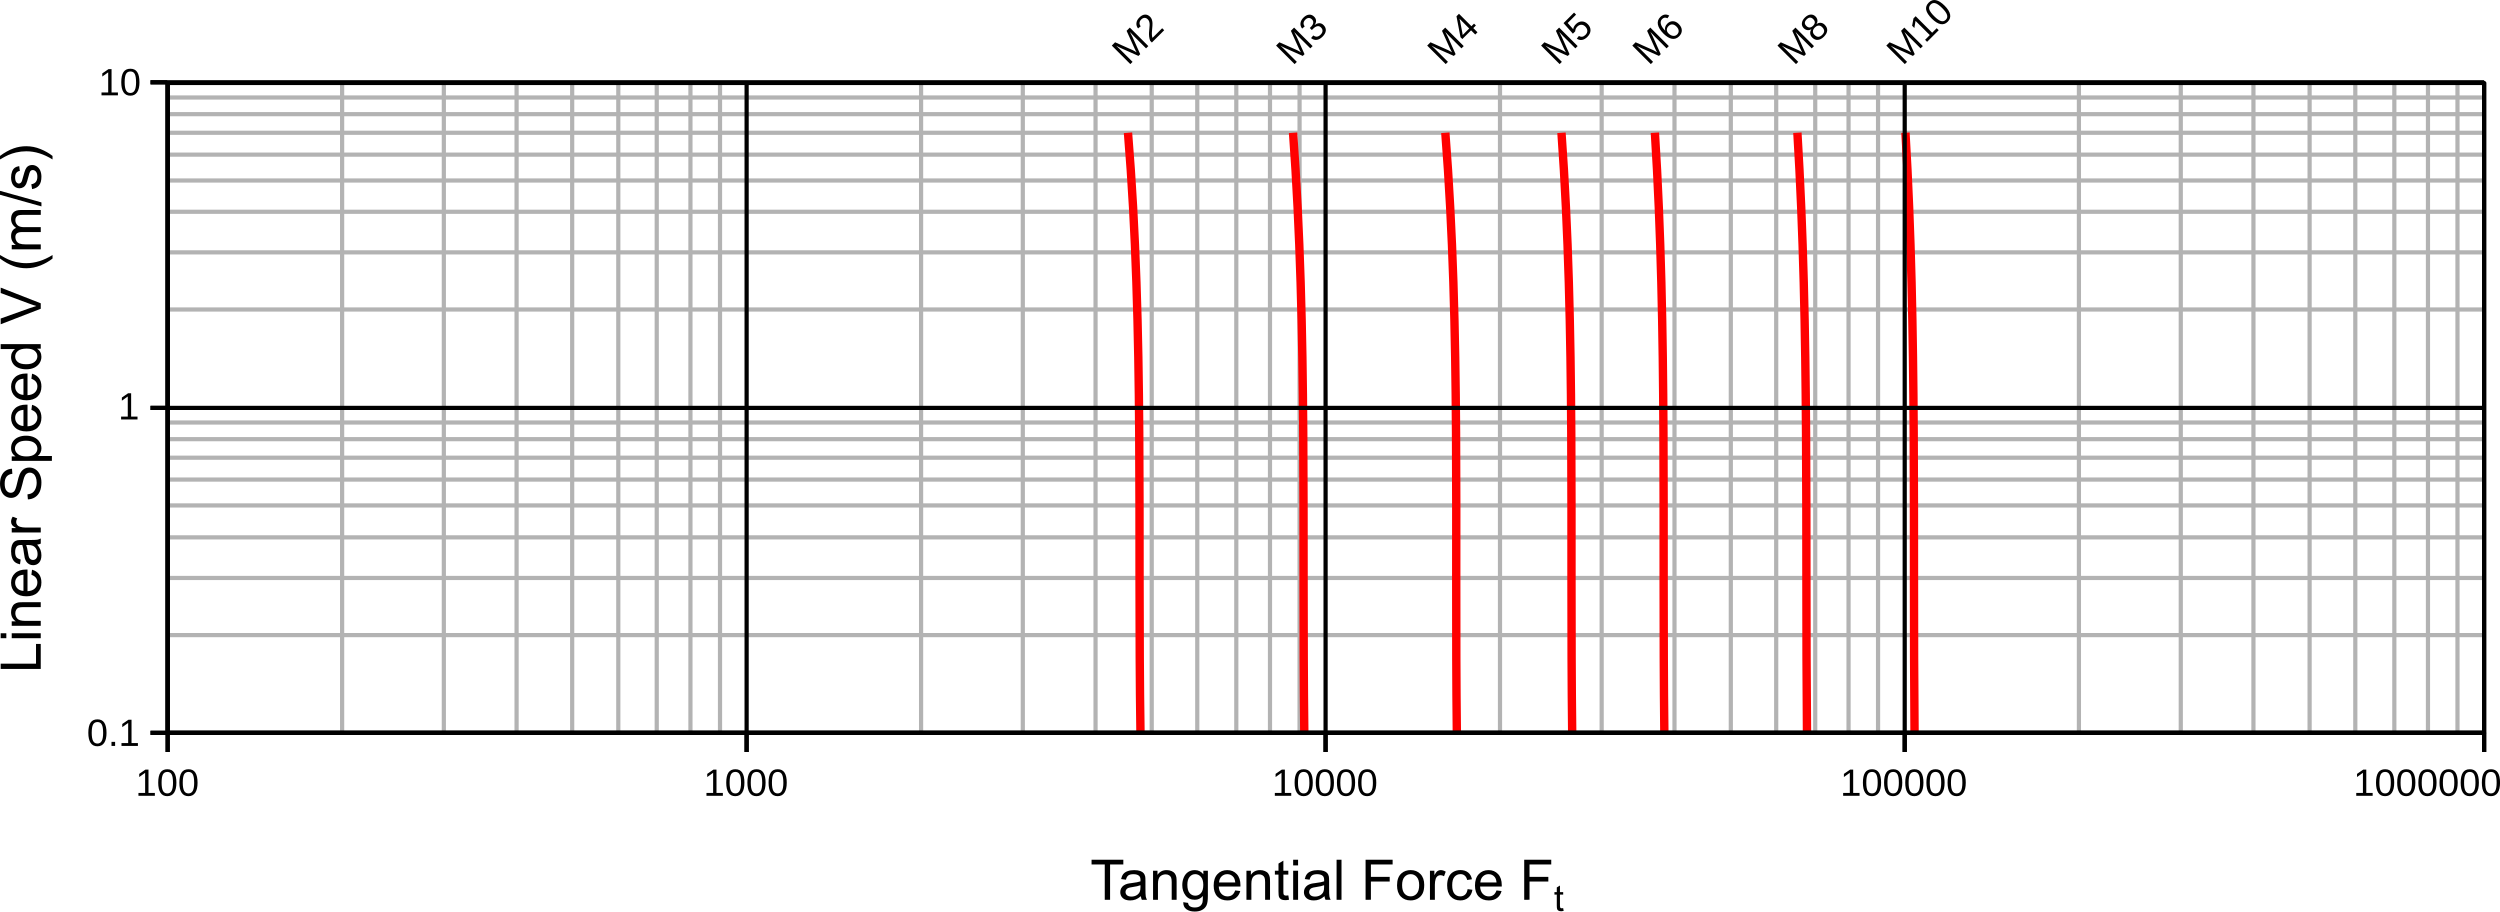 <?xml version="1.0" encoding="UTF-8"?>
<svg width="157.57mm" height="57.455mm" version="1.1" viewBox="0 0 157.57 57.455" xmlns="http://www.w3.org/2000/svg">
 <g fill="none" stroke-linejoin="round" stroke-miterlimit="10">
  <g stroke="#b3b3b3" stroke-width=".265">
   <path d="m21.563 5.188v41"/>
   <path d="m27.974 5.188v41"/>
   <path d="m32.559 5.188v41"/>
   <path d="m36.063 5.188v41"/>
   <path d="m38.97 5.188v41"/>
   <path d="m41.393 5.188v41"/>
   <path d="m43.517 5.188v41"/>
   <path d="m45.381 5.188v41"/>
   <path d="m58.054 5.188v41"/>
   <path d="m64.465 5.188v41"/>
   <path d="m69.05 5.188v41"/>
   <path d="m72.591 5.188v41"/>
   <path d="m75.461 5.188v41"/>
   <path d="m77.921 5.188v41"/>
   <path d="m80.045 5.188v41"/>
   <path d="m81.909 5.188v41"/>
   <path d="m94.542 5.188v41"/>
   <path d="m100.95 5.188v41"/>
   <path d="m105.54 5.188v41"/>
   <path d="m109.09 5.188v41"/>
   <path d="m111.95 5.188v41"/>
   <path d="m114.41 5.188v41"/>
   <path d="m116.51 5.188v41"/>
   <path d="m118.37 5.188v41"/>
   <path d="m131.03 5.188v41"/>
   <path d="m137.45 5.188v41"/>
   <path d="m142.03 5.188v41"/>
   <path d="m145.57 5.188v41"/>
   <path d="m148.45 5.188v41"/>
   <path d="m150.91 5.188v41"/>
   <path d="m153.03 5.188v41"/>
   <path d="m154.89 5.188v41"/>
   <path d="m156.57 40.028h-146"/>
   <path d="m156.57 36.428h-146"/>
   <path d="m156.57 33.868h-146"/>
   <path d="m156.57 31.858h-146"/>
   <path d="m156.57 30.228h-146"/>
   <path d="m156.57 28.848h-146"/>
   <path d="m156.57 27.678h-146"/>
   <path d="m156.57 26.628h-146"/>
   <path d="m156.57 19.508h-146"/>
   <path d="m156.57 15.908h-146"/>
   <path d="m156.57 13.348h-146"/>
   <path d="m156.57 11.378h-146"/>
   <path d="m156.57 9.748h-146"/>
   <path d="m156.57 8.367h-146"/>
   <path d="m156.57 7.197h-146"/>
   <path d="m156.57 6.147h-146"/>
  </g>
  <g stroke="#f00" stroke-width=".529">
   <path d="m120.67 46.188c-0.117-12.597 0.165-25.274-0.573-37.823"/>
   <path d="m113.89 46.188c-0.115-12.597 0.16-25.278-0.604-37.823"/>
   <path d="m104.9 46.188c-0.146-12.596 0.195-25.275-0.595-37.823"/>
   <path d="m99.092 46.188c-0.154-12.591 0.223-25.285-0.675-37.819"/>
   <path d="m91.822 46.188c-0.149-12.588 0.256-25.294-0.726-37.82"/>
   <path d="m82.207 46.188c-0.15-12.594 0.209-25.284-0.708-37.82"/>
   <path d="m71.882 46.188c-0.189-12.602 0.241-25.296-0.787-37.82"/>
  </g>
  <g stroke="#000" stroke-width=".265">
   <path d="m83.549 46.188h-72.981v-40.958h146v40.958z"/>
   <path d="m10.568 5.188v41"/>
   <path d="m47.058 5.188v41"/>
   <path d="m83.549 5.188v41"/>
   <path d="m120.05 5.188v41"/>
   <path d="m156.57 5.188v41"/>
   <path d="m156.57 46.188h-146"/>
   <path d="m156.57 25.708h-146"/>
   <path d="m156.57 5.188h-146"/>
   <path d="m10.568 47.398v-1.214"/>
   <path d="m10.568 47.398v-1.214"/>
   <path d="m47.058 47.398v-1.214"/>
   <path d="m47.058 47.398v-1.214"/>
   <path d="m83.549 47.398v-1.214"/>
   <path d="m83.549 47.398v-1.214"/>
   <path d="m120.05 47.398v-1.214"/>
   <path d="m120.05 47.398v-1.214"/>
   <path d="m156.57 47.398v-1.214"/>
   <path d="m156.57 47.398v-1.214"/>
   <path d="m10.568 46.188h146"/>
   <path d="m9.487 46.188h1.081"/>
   <path d="m9.487 46.188h1.081"/>
   <path d="m9.487 25.708h1.081"/>
   <path d="m9.487 25.708h1.081"/>
   <path d="m9.487 5.188h1.081"/>
   <path d="m9.487 5.188h1.081"/>
   <path d="m10.568 46.188v-41"/>
  </g>
 </g>
 <path d="m8.726 50.158v-0.179h0.421v-1.27l-0.372 0.266v-0.199l0.39-0.268h0.194v1.471h0.402v0.179zm2.392-0.826c0 0.276-0.049 0.486-0.146 0.631-0.097 0.145-0.24 0.218-0.43 0.218s-0.332-0.072-0.427-0.217c-0.095-0.144-0.143-0.355-0.143-0.632 0-0.283 0.046-0.496 0.138-0.637 0.093-0.141 0.239-0.212 0.439-0.212 0.195 0 0.338 0.071 0.43 0.214 0.093 0.143 0.139 0.355 0.139 0.635zm-0.214 0c0-0.238-0.028-0.411-0.083-0.518-0.055-0.107-0.145-0.161-0.272-0.161-0.13 0-0.223 0.053-0.28 0.158-0.056 0.105-0.084 0.279-0.084 0.52 0 0.234 0.029 0.406 0.086 0.514 0.058 0.109 0.149 0.163 0.274 0.163 0.124 0 0.215-0.055 0.273-0.166s0.087-0.281 0.087-0.511zm1.548 0c0 0.276-0.049 0.486-0.146 0.631-0.097 0.145-0.24 0.218-0.43 0.218-0.19 0-0.332-0.072-0.428-0.217-0.095-0.144-0.143-0.355-0.143-0.632 0-0.283 0.046-0.496 0.138-0.637 0.093-0.141 0.239-0.212 0.439-0.212 0.194 0 0.338 0.071 0.43 0.214 0.093 0.143 0.139 0.355 0.139 0.635zm-0.214 0c0-0.238-0.028-0.411-0.083-0.518-0.055-0.107-0.145-0.161-0.272-0.161-0.13 0-0.223 0.053-0.28 0.158-0.056 0.105-0.084 0.279-0.084 0.52 0 0.234 0.029 0.406 0.086 0.514 0.058 0.109 0.149 0.163 0.274 0.163 0.124 0 0.215-0.055 0.273-0.166s0.087-0.281 0.087-0.511z"/>
 <path d="m44.527 50.158v-0.179h0.42v-1.27l-0.372 0.266v-0.199l0.39-0.268h0.194v1.471h0.402v0.179zm2.392-0.826c0 0.276-0.049 0.486-0.146 0.631-0.097 0.145-0.24 0.218-0.43 0.218s-0.332-0.072-0.427-0.217c-0.095-0.144-0.143-0.355-0.143-0.632 0-0.283 0.046-0.496 0.138-0.637 0.093-0.141 0.239-0.212 0.439-0.212 0.195 0 0.338 0.071 0.43 0.214 0.093 0.143 0.139 0.355 0.139 0.635zm-0.214 0c0-0.238-0.028-0.411-0.083-0.518-0.055-0.107-0.145-0.161-0.272-0.161-0.13 0-0.223 0.053-0.28 0.158-0.056 0.105-0.084 0.279-0.084 0.52 0 0.234 0.029 0.406 0.086 0.514 0.058 0.109 0.149 0.163 0.274 0.163 0.124 0 0.215-0.055 0.273-0.166s0.087-0.281 0.087-0.511zm1.548 0c0 0.276-0.049 0.486-0.146 0.631-0.097 0.145-0.24 0.218-0.43 0.218-0.19 0-0.332-0.072-0.427-0.217-0.095-0.144-0.143-0.355-0.143-0.632 0-0.283 0.046-0.496 0.138-0.637 0.093-0.141 0.239-0.212 0.439-0.212 0.194 0 0.338 0.071 0.43 0.214 0.093 0.143 0.139 0.355 0.139 0.635zm-0.214 0c0-0.238-0.028-0.411-0.083-0.518-0.055-0.107-0.145-0.161-0.272-0.161-0.13 0-0.223 0.053-0.28 0.158-0.056 0.105-0.084 0.279-0.084 0.52 0 0.234 0.029 0.406 0.086 0.514 0.058 0.109 0.149 0.163 0.274 0.163 0.124 0 0.215-0.055 0.273-0.166s0.087-0.281 0.087-0.511zm1.548 0c0 0.276-0.049 0.486-0.146 0.631-0.097 0.145-0.24 0.218-0.43 0.218s-0.332-0.072-0.427-0.217c-0.095-0.144-0.143-0.355-0.143-0.632 0-0.283 0.046-0.496 0.138-0.637 0.093-0.141 0.239-0.212 0.439-0.212 0.195 0 0.338 0.071 0.43 0.214 0.093 0.143 0.139 0.355 0.139 0.635zm-0.214 0c0-0.238-0.028-0.411-0.083-0.518-0.055-0.107-0.145-0.161-0.272-0.161-0.13 0-0.223 0.053-0.28 0.158-0.056 0.105-0.084 0.279-0.084 0.52 0 0.234 0.029 0.406 0.086 0.514 0.058 0.109 0.149 0.163 0.274 0.163 0.124 0 0.215-0.055 0.273-0.166s0.087-0.281 0.087-0.511z"/>
 <path d="m80.35 50.158v-0.179h0.42v-1.27l-0.372 0.266v-0.199l0.39-0.268h0.194v1.471h0.402v0.179zm2.392-0.826c0 0.276-0.049 0.486-0.146 0.631-0.097 0.145-0.24 0.218-0.43 0.218s-0.332-0.072-0.427-0.217c-0.095-0.144-0.143-0.355-0.143-0.632 0-0.283 0.046-0.496 0.138-0.637 0.093-0.141 0.239-0.212 0.439-0.212 0.195 0 0.338 0.071 0.43 0.214 0.093 0.143 0.139 0.355 0.139 0.635zm-0.214 0c0-0.238-0.028-0.411-0.083-0.518-0.055-0.107-0.145-0.161-0.272-0.161-0.13 0-0.223 0.053-0.28 0.158-0.056 0.105-0.084 0.279-0.084 0.52 0 0.234 0.029 0.406 0.086 0.514 0.058 0.109 0.149 0.163 0.274 0.163 0.124 0 0.215-0.055 0.273-0.166s0.087-0.281 0.087-0.511zm1.548 0c-1e-4 0.276-0.049 0.486-0.146 0.631-0.097 0.145-0.24 0.218-0.43 0.218-0.19 0-0.332-0.072-0.428-0.217-0.095-0.144-0.143-0.355-0.143-0.632 0-0.283 0.046-0.496 0.138-0.637 0.093-0.141 0.239-0.212 0.439-0.212 0.194 0 0.338 0.071 0.43 0.214 0.093 0.143 0.139 0.355 0.139 0.635zm-0.214 0c0-0.238-0.028-0.411-0.083-0.518-0.055-0.107-0.145-0.161-0.272-0.161-0.13 0-0.223 0.053-0.28 0.158-0.056 0.105-0.084 0.279-0.084 0.52 0 0.234 0.029 0.406 0.086 0.514 0.058 0.109 0.149 0.163 0.274 0.163 0.124 0 0.215-0.055 0.273-0.166s0.087-0.281 0.087-0.511zm1.548 0c0 0.276-0.049 0.486-0.146 0.631-0.097 0.145-0.24 0.218-0.43 0.218s-0.332-0.072-0.427-0.217c-0.095-0.144-0.143-0.355-0.143-0.632 0-0.283 0.046-0.496 0.138-0.637 0.093-0.141 0.239-0.212 0.439-0.212 0.195 0 0.338 0.071 0.43 0.214 0.093 0.143 0.139 0.355 0.139 0.635zm-0.214 0c0-0.238-0.028-0.411-0.083-0.518-0.055-0.107-0.145-0.161-0.272-0.161-0.13 0-0.223 0.053-0.28 0.158-0.056 0.105-0.084 0.279-0.084 0.52 0 0.234 0.029 0.406 0.086 0.514 0.058 0.109 0.149 0.163 0.274 0.163 0.124 0 0.215-0.055 0.273-0.166 0.058-0.111 0.087-0.281 0.087-0.511zm1.548 0c0 0.276-0.049 0.486-0.146 0.631-0.097 0.145-0.24 0.218-0.43 0.218-0.19 0-0.332-0.072-0.428-0.217-0.095-0.144-0.143-0.355-0.143-0.632 0-0.283 0.046-0.496 0.138-0.637 0.093-0.141 0.239-0.212 0.439-0.212 0.194 0 0.338 0.071 0.43 0.214 0.093 0.143 0.139 0.355 0.139 0.635zm-0.214 0c0-0.238-0.028-0.411-0.083-0.518-0.055-0.107-0.145-0.161-0.272-0.161-0.13 0-0.223 0.053-0.28 0.158-0.056 0.105-0.084 0.279-0.084 0.52 0 0.234 0.029 0.406 0.086 0.514 0.058 0.109 0.149 0.163 0.274 0.163 0.124 0 0.215-0.055 0.273-0.166s0.087-0.281 0.087-0.511z"/>
 <path d="m116.17 50.158v-0.179h0.42v-1.27l-0.372 0.266v-0.199l0.39-0.268h0.194v1.471h0.402v0.179zm2.392-0.826c0 0.276-0.049 0.486-0.147 0.631-0.097 0.145-0.24 0.218-0.43 0.218-0.189 0-0.332-0.072-0.427-0.217-0.096-0.144-0.143-0.355-0.143-0.632 0-0.283 0.046-0.496 0.138-0.637 0.093-0.141 0.239-0.212 0.439-0.212 0.195 0 0.338 0.071 0.43 0.214 0.093 0.143 0.14 0.355 0.14 0.635zm-0.215 0c0-0.238-0.027-0.411-0.083-0.518-0.055-0.107-0.145-0.161-0.272-0.161-0.129 0-0.223 0.053-0.28 0.158-0.056 0.105-0.084 0.279-0.084 0.52 0 0.234 0.029 0.406 0.086 0.514 0.057 0.109 0.149 0.163 0.274 0.163 0.124 0 0.215-0.055 0.273-0.166 0.057-0.111 0.086-0.281 0.086-0.511zm1.549 0c0 0.276-0.049 0.486-0.147 0.631-0.097 0.145-0.24 0.218-0.43 0.218-0.189 0-0.332-0.072-0.427-0.217-0.095-0.144-0.143-0.355-0.143-0.632 0-0.283 0.046-0.496 0.138-0.637 0.093-0.141 0.24-0.212 0.439-0.212 0.195 0 0.338 0.071 0.43 0.214 0.093 0.143 0.14 0.355 0.14 0.635zm-0.215 0c0-0.238-0.027-0.411-0.083-0.518-0.054-0.107-0.145-0.161-0.272-0.161-0.129 0-0.223 0.053-0.28 0.158-0.056 0.105-0.084 0.279-0.084 0.52 0 0.234 0.029 0.406 0.086 0.514 0.057 0.109 0.149 0.163 0.274 0.163 0.124 0 0.215-0.055 0.273-0.166 0.057-0.111 0.086-0.281 0.086-0.511zm1.549 0c0 0.276-0.049 0.486-0.147 0.631-0.096 0.145-0.24 0.218-0.429 0.218-0.19 0-0.333-0.072-0.428-0.217-0.095-0.144-0.143-0.355-0.143-0.632 0-0.283 0.046-0.496 0.138-0.637 0.093-0.141 0.24-0.212 0.44-0.212 0.194 0 0.337 0.071 0.429 0.214 0.093 0.143 0.14 0.355 0.14 0.635zm-0.214 0c0-0.238-0.028-0.411-0.084-0.518-0.054-0.107-0.145-0.161-0.271-0.161-0.13 0-0.223 0.053-0.28 0.158-0.057 0.105-0.085 0.279-0.085 0.52 0 0.234 0.029 0.406 0.086 0.514 0.058 0.109 0.149 0.163 0.274 0.163 0.124 0 0.215-0.055 0.273-0.166s0.087-0.281 0.087-0.511zm1.548 0c0 0.276-0.049 0.486-0.146 0.631-0.097 0.145-0.24 0.218-0.43 0.218s-0.333-0.072-0.428-0.217c-0.095-0.144-0.143-0.355-0.143-0.632 0-0.283 0.046-0.496 0.139-0.637 0.092-0.141 0.239-0.212 0.439-0.212 0.194 0 0.338 0.071 0.43 0.214 0.093 0.143 0.139 0.355 0.139 0.635zm-0.214 0c0-0.238-0.028-0.411-0.084-0.518-0.054-0.107-0.145-0.161-0.271-0.161-0.13 0-0.223 0.053-0.28 0.158-0.056 0.105-0.085 0.279-0.085 0.52 0 0.234 0.029 0.406 0.086 0.514 0.058 0.109 0.149 0.163 0.274 0.163 0.124 0 0.215-0.055 0.273-0.166s0.087-0.281 0.087-0.511zm1.548 0c0 0.276-0.049 0.486-0.146 0.631-0.097 0.145-0.24 0.218-0.43 0.218s-0.332-0.072-0.428-0.217c-0.095-0.144-0.143-0.355-0.143-0.632 0-0.283 0.047-0.496 0.139-0.637 0.093-0.141 0.239-0.212 0.439-0.212 0.194 0 0.338 0.071 0.43 0.214 0.093 0.143 0.139 0.355 0.139 0.635zm-0.214 0c0-0.238-0.028-0.411-0.083-0.518s-0.146-0.161-0.272-0.161c-0.13 0-0.223 0.053-0.28 0.158-0.056 0.105-0.084 0.279-0.084 0.52 0 0.234 0.028 0.406 0.085 0.514 0.058 0.109 0.149 0.163 0.274 0.163 0.124 0 0.215-0.055 0.273-0.166s0.087-0.281 0.087-0.511z"/>
 <path d="m148.51 50.158v-0.179h0.42v-1.27l-0.372 0.266v-0.199l0.39-0.268h0.194v1.471h0.402v0.179zm2.392-0.826c0 0.276-0.049 0.486-0.147 0.631-0.097 0.145-0.24 0.218-0.43 0.218-0.189 0-0.332-0.072-0.427-0.217-0.095-0.144-0.143-0.355-0.143-0.632 0-0.283 0.046-0.496 0.138-0.637 0.093-0.141 0.239-0.212 0.439-0.212 0.195 0 0.338 0.071 0.43 0.214 0.093 0.143 0.14 0.355 0.14 0.635zm-0.215 0c0-0.238-0.027-0.411-0.083-0.518-0.055-0.107-0.145-0.161-0.272-0.161-0.129 0-0.223 0.053-0.28 0.158-0.056 0.105-0.084 0.279-0.084 0.52 0 0.234 0.029 0.406 0.086 0.514 0.057 0.109 0.149 0.163 0.274 0.163 0.124 0 0.215-0.055 0.273-0.166 0.057-0.111 0.086-0.281 0.086-0.511zm1.549 0c0 0.276-0.049 0.486-0.147 0.631-0.096 0.145-0.24 0.218-0.43 0.218-0.189 0-0.332-0.072-0.427-0.217-0.095-0.144-0.143-0.355-0.143-0.632 0-0.283 0.046-0.496 0.138-0.637 0.093-0.141 0.24-0.212 0.439-0.212 0.195 0 0.338 0.071 0.43 0.214 0.093 0.143 0.14 0.355 0.14 0.635zm-0.215 0c0-0.238-0.027-0.411-0.083-0.518-0.054-0.107-0.145-0.161-0.272-0.161-0.129 0-0.222 0.053-0.279 0.158-0.057 0.105-0.085 0.279-0.085 0.52 0 0.234 0.029 0.406 0.086 0.514 0.058 0.109 0.149 0.163 0.274 0.163 0.124 0 0.215-0.055 0.273-0.166s0.086-0.281 0.086-0.511zm1.549 0c0 0.276-0.049 0.486-0.147 0.631-0.096 0.145-0.24 0.218-0.429 0.218-0.19 0-0.333-0.072-0.428-0.217-0.095-0.144-0.143-0.355-0.143-0.632 0-0.283 0.046-0.496 0.138-0.637 0.093-0.141 0.24-0.212 0.44-0.212 0.194 0 0.337 0.071 0.43 0.214 0.092 0.143 0.139 0.355 0.139 0.635zm-0.214 0c0-0.238-0.028-0.411-0.084-0.518-0.054-0.107-0.145-0.161-0.271-0.161-0.13 0-0.223 0.053-0.28 0.158-0.057 0.105-0.085 0.279-0.085 0.52 0 0.234 0.029 0.406 0.086 0.514 0.058 0.109 0.149 0.163 0.274 0.163 0.124 0 0.215-0.055 0.273-0.166s0.087-0.281 0.087-0.511zm1.548 0c0 0.276-0.049 0.486-0.146 0.631-0.097 0.145-0.24 0.218-0.43 0.218s-0.333-0.072-0.428-0.217c-0.095-0.144-0.143-0.355-0.143-0.632 0-0.283 0.046-0.496 0.139-0.637 0.092-0.141 0.239-0.212 0.439-0.212 0.194 0 0.338 0.071 0.43 0.214 0.093 0.143 0.139 0.355 0.139 0.635zm-0.214 0c0-0.238-0.028-0.411-0.084-0.518-0.054-0.107-0.145-0.161-0.271-0.161-0.13 0-0.223 0.053-0.28 0.158-0.056 0.105-0.085 0.279-0.085 0.52 0 0.234 0.029 0.406 0.086 0.514 0.058 0.109 0.149 0.163 0.274 0.163 0.124 0 0.215-0.055 0.273-0.166s0.087-0.281 0.087-0.511zm1.548 0c0 0.276-0.049 0.486-0.146 0.631-0.097 0.145-0.24 0.218-0.43 0.218s-0.332-0.072-0.428-0.217c-0.095-0.144-0.143-0.355-0.143-0.632 0-0.283 0.047-0.496 0.139-0.637 0.093-0.141 0.239-0.212 0.439-0.212 0.194 0 0.338 0.071 0.43 0.214 0.093 0.143 0.139 0.355 0.139 0.635zm-0.214 0c0-0.238-0.028-0.411-0.083-0.518s-0.146-0.161-0.272-0.161c-0.13 0-0.223 0.053-0.28 0.158-0.056 0.105-0.084 0.279-0.084 0.52 0 0.234 0.028 0.406 0.085 0.514 0.058 0.109 0.149 0.163 0.274 0.163 0.124 0 0.215-0.055 0.273-0.166s0.087-0.281 0.087-0.511zm1.548 0c0 0.276-0.048 0.486-0.146 0.631-0.097 0.145-0.24 0.218-0.43 0.218s-0.332-0.072-0.428-0.217c-0.095-0.144-0.142-0.355-0.142-0.632 0-0.283 0.046-0.496 0.138-0.637 0.093-0.141 0.239-0.212 0.439-0.212 0.194 0 0.338 0.071 0.43 0.214 0.093 0.143 0.139 0.355 0.139 0.635zm-0.214 0c0-0.238-0.028-0.411-0.083-0.518s-0.145-0.161-0.272-0.161c-0.13 0-0.223 0.053-0.28 0.158-0.056 0.105-0.084 0.279-0.084 0.52 0 0.234 0.028 0.406 0.085 0.514 0.058 0.109 0.149 0.163 0.274 0.163s0.215-0.055 0.273-0.166 0.087-0.281 0.087-0.511z"/>
 <path d="m6.714 46.188c0 0.276-0.049 0.486-0.146 0.631-0.097 0.145-0.24 0.218-0.43 0.218s-0.332-0.072-0.428-0.217c-0.095-0.144-0.143-0.355-0.143-0.632 0-0.283 0.046-0.496 0.138-0.637 0.093-0.141 0.239-0.212 0.439-0.212 0.194 0 0.338 0.071 0.43 0.214 0.093 0.143 0.139 0.355 0.139 0.635zm-0.214 0c0-0.238-0.028-0.411-0.083-0.518-0.055-0.107-0.145-0.161-0.272-0.161-0.13 0-0.223 0.053-0.28 0.158-0.056 0.105-0.084 0.279-0.084 0.52 0 0.234 0.029 0.406 0.086 0.514 0.058 0.109 0.149 0.163 0.274 0.163 0.124 0 0.215-0.055 0.273-0.166s0.087-0.281 0.087-0.511zm0.527 0.826v-0.257h0.228v0.257zm0.63 0v-0.179h0.421v-1.27l-0.372 0.266v-0.199l0.39-0.268h0.194v1.471h0.402v0.179z"/>
 <path d="m7.632 26.438v-0.179h0.421v-1.27l-0.372 0.266v-0.199l0.39-0.268h0.194v1.471h0.402v0.179z"/>
 <path d="m6.398 6.008v-0.179h0.421v-1.27l-0.372 0.266v-0.199l0.39-0.268h0.194v1.471h0.402v0.179zm2.392-0.826c0 0.276-0.049 0.486-0.146 0.631-0.097 0.145-0.24 0.218-0.43 0.218s-0.332-0.072-0.428-0.217-0.143-0.355-0.143-0.633c0-0.283 0.046-0.496 0.138-0.637 0.093-0.141 0.239-0.212 0.439-0.212 0.194 0 0.338 0.071 0.43 0.214 0.093 0.143 0.139 0.355 0.139 0.635zm-0.214 0c0-0.238-0.028-0.411-0.083-0.518-0.055-0.107-0.145-0.16-0.272-0.16-0.13 0-0.223 0.053-0.28 0.158-0.056 0.105-0.084 0.279-0.084 0.52 0 0.234 0.029 0.406 0.086 0.514 0.058 0.109 0.149 0.163 0.274 0.163 0.124 0 0.215-0.055 0.273-0.166s0.087-0.281 0.087-0.511z"/>
 <path d="m72.233 3.047-0.779-0.779c-0.086-0.086-0.166-0.171-0.241-0.256 0.072 0.126 0.125 0.227 0.159 0.305l0.494 1.097-0.111 0.111-1.101-0.489-0.187-0.094-0.118-0.064 0.094 0.089 0.16 0.153 0.779 0.779-0.141 0.141-1.167-1.167 0.208-0.208 1.12 0.499c0.044 0.022 0.089 0.046 0.137 0.074 0.048 0.027 0.081 0.046 0.101 0.06-0.018-0.026-0.042-0.069-0.073-0.128-0.031-0.06-0.05-0.098-0.056-0.114l-0.504-1.114 0.203-0.203 1.167 1.167zm0.367-0.367-0.105-0.105c-0.036-0.093-0.059-0.184-0.068-0.273-0.009-0.091-0.011-0.178-0.006-0.263 0.004-0.085 0.011-0.166 0.021-0.244 0.01-0.078 0.015-0.152 0.017-0.222 0.001-0.07-0.006-0.134-0.022-0.193-0.015-0.06-0.047-0.113-0.094-0.161-0.064-0.064-0.133-0.095-0.205-0.093-0.073 2e-3 -0.143 0.036-0.21 0.103-0.064 0.064-0.099 0.133-0.105 0.21-0.007 0.075 0.018 0.147 0.073 0.217l-0.166 0.138c-0.082-0.104-0.117-0.218-0.104-0.341 0.013-0.124 0.073-0.239 0.181-0.346 0.118-0.118 0.236-0.18 0.354-0.187 0.119-0.008 0.229 0.039 0.331 0.141 0.045 0.045 0.08 0.101 0.104 0.166 0.024 0.065 0.038 0.141 0.042 0.226 0.004 0.086-0.005 0.233-0.026 0.442-0.012 0.115-0.015 0.213-0.011 0.292 0.004 0.079 0.017 0.146 0.039 0.201l0.609-0.609 0.127 0.127z"/>
 <path d="m82.588 3.047-0.779-0.779c-0.086-0.086-0.166-0.171-0.241-0.256 0.072 0.126 0.125 0.227 0.159 0.305l0.494 1.097-0.111 0.111-1.101-0.489-0.187-0.094-0.118-0.064 0.094 0.089 0.16 0.153 0.779 0.779-0.141 0.141-1.167-1.167 0.208-0.208 1.12 0.499c0.044 0.022 0.089 0.046 0.137 0.074 0.048 0.027 0.081 0.046 0.101 0.06-0.018-0.027-0.042-0.069-0.073-0.128-0.031-0.06-0.05-0.098-0.056-0.114l-0.504-1.114 0.203-0.203 1.167 1.167zm0.828-1.473c0.108 0.108 0.157 0.225 0.147 0.353s-0.078 0.255-0.205 0.382c-0.118 0.118-0.239 0.186-0.363 0.204-0.124 0.017-0.244-0.021-0.362-0.112l0.14-0.168c0.158 0.118 0.312 0.102 0.461-0.047 0.075-0.075 0.115-0.152 0.121-0.232 0.006-0.08-0.027-0.157-0.1-0.229-0.064-0.063-0.138-0.088-0.222-0.074-0.084 0.013-0.173 0.065-0.265 0.157l-0.085 0.085-0.129-0.129 0.081-0.081c0.082-0.082 0.127-0.163 0.137-0.243 0.009-0.081-0.017-0.153-0.08-0.216-0.062-0.062-0.13-0.093-0.203-0.092-0.073 0-0.145 0.036-0.218 0.108-0.066 0.066-0.102 0.136-0.109 0.21-0.007 0.074 0.018 0.145 0.072 0.213l-0.162 0.138c-0.085-0.107-0.119-0.221-0.105-0.342 0.015-0.122 0.076-0.237 0.183-0.344 0.117-0.117 0.235-0.181 0.354-0.191 0.119-0.011 0.228 0.032 0.325 0.129 0.075 0.075 0.114 0.156 0.119 0.245 5e-3 0.088-0.024 0.18-0.087 0.276l0.004 4e-3c0.097-0.078 0.194-0.117 0.292-0.116 0.098 5.5e-4 0.184 0.038 0.258 0.113z"/>
 <path d="m92.112 3.047-0.779-0.779c-0.086-0.086-0.166-0.171-0.241-0.256 0.072 0.126 0.125 0.227 0.159 0.305l0.494 1.097-0.111 0.111-1.101-0.489-0.187-0.094-0.118-0.064 0.094 0.089 0.16 0.153 0.779 0.779-0.141 0.141-1.167-1.167 0.208-0.208 1.12 0.499c0.044 0.022 0.089 0.046 0.137 0.074 0.047 0.027 0.081 0.046 0.101 0.06-0.018-0.027-0.042-0.069-0.073-0.128-0.031-0.06-0.05-0.098-0.056-0.114l-0.504-1.114 0.203-0.203 1.167 1.167zm0.747-1.276 0.264 0.264-0.141 0.141-0.264-0.264-0.55 0.55-0.116-0.116-0.253-1.321 0.157-0.157 0.785 0.785 0.164-0.164 0.118 0.118zm-0.875-0.594c2e-3 0.005 0.009 0.027 0.021 0.067 0.012 0.04 0.019 0.069 0.022 0.087l0.142 0.74 0.017 0.106 3e-3 0.03 0.412-0.412z"/>
 <path d="m99.292 3.047-0.779-0.779c-0.086-0.086-0.166-0.171-0.241-0.256 0.072 0.126 0.125 0.227 0.159 0.305l0.494 1.097-0.111 0.111-1.101-0.489-0.187-0.094-0.118-0.064 0.094 0.089 0.16 0.153 0.779 0.779-0.141 0.141-1.167-1.167 0.208-0.208 1.12 0.499c0.044 0.022 0.089 0.046 0.137 0.074 0.048 0.027 0.081 0.046 0.101 0.06-0.018-0.027-0.042-0.069-0.073-0.128-0.031-0.06-0.05-0.098-0.056-0.114l-0.504-1.114 0.203-0.203 1.167 1.167zm0.774-1.534c0.123 0.123 0.183 0.257 0.18 0.401-1e-3 0.144-0.068 0.28-0.197 0.41-0.109 0.109-0.221 0.173-0.335 0.192s-0.225-0.007-0.333-0.08l0.133-0.168c0.147 0.084 0.285 0.061 0.416-0.07 0.08-0.08 0.119-0.167 0.116-0.26-3e-3 -0.094-0.047-0.183-0.132-0.268-0.073-0.073-0.156-0.11-0.247-0.109-0.09 2e-5 -0.174 0.039-0.252 0.116-0.04 0.04-0.071 0.084-0.094 0.132-0.022 0.047-0.035 0.104-0.04 0.169l-0.146 0.146-0.589-0.667 0.663-0.663 0.127 0.127-0.528 0.528 0.348 0.393c0.015-0.114 0.07-0.219 0.167-0.316 0.115-0.115 0.24-0.173 0.375-0.173 0.136-0.001 0.258 0.052 0.366 0.161z"/>
 <path d="m105.04 3.047-0.778-0.779c-0.086-0.086-0.167-0.171-0.241-0.256 0.071 0.126 0.124 0.228 0.159 0.305l0.493 1.097-0.111 0.111-1.1-0.489-0.188-0.094-0.118-0.064 0.094 0.089 0.16 0.153 0.779 0.779-0.141 0.141-1.167-1.167 0.208-0.208 1.12 0.499c0.043 0.022 0.089 0.046 0.136 0.074 0.048 0.027 0.081 0.046 0.101 0.06-0.017-0.027-0.042-0.069-0.073-0.128-0.03-0.06-0.049-0.098-0.056-0.114l-0.504-1.114 0.203-0.203 1.167 1.167zm0.769-1.532c0.123 0.123 0.187 0.254 0.192 0.392 4e-3 0.138-0.052 0.266-0.17 0.383-0.132 0.131-0.281 0.183-0.449 0.155-0.167-0.028-0.344-0.136-0.531-0.322-0.202-0.202-0.321-0.393-0.357-0.574-0.035-0.181 0.013-0.338 0.147-0.471 0.176-0.176 0.366-0.208 0.571-0.095l-0.117 0.168c-0.124-0.066-0.236-0.049-0.335 0.05-0.085 0.085-0.111 0.191-0.078 0.317 0.032 0.125 0.124 0.263 0.274 0.413-0.023-0.077-0.023-0.154 0-0.229 0.022-0.076 0.065-0.145 0.129-0.209 0.108-0.108 0.227-0.159 0.357-0.155 0.131 4e-3 0.254 0.063 0.367 0.176zm-0.145 0.158c-0.084-0.084-0.171-0.129-0.258-0.133-0.087-0.005-0.168 0.03-0.242 0.104-0.069 0.07-0.105 0.146-0.107 0.23-2e-3 0.083 0.032 0.16 0.103 0.231 0.09 0.09 0.186 0.142 0.288 0.155 0.102 0.013 0.188-0.016 0.258-0.085 0.071-0.072 0.104-0.152 0.096-0.241-7e-3 -0.089-0.053-0.176-0.138-0.261z"/>
 <path d="m114.19 3.047-0.779-0.779c-0.086-0.086-0.166-0.171-0.241-0.256 0.072 0.126 0.125 0.228 0.159 0.305l0.494 1.097-0.111 0.111-1.101-0.489-0.187-0.094-0.119-0.064 0.095 0.089 0.16 0.153 0.778 0.779-0.141 0.141-1.167-1.167 0.208-0.208 1.12 0.499c0.044 0.022 0.089 0.046 0.137 0.074 0.047 0.027 0.081 0.046 0.101 0.06-0.018-0.027-0.042-0.069-0.073-0.128-0.031-0.06-0.05-0.098-0.056-0.114l-0.505-1.114 0.203-0.203 1.167 1.167zm0.825-1.477c0.108 0.108 0.158 0.226 0.15 0.354-9e-3 0.129-0.077 0.257-0.205 0.385-0.125 0.125-0.252 0.193-0.382 0.205-0.129 0.011-0.248-0.038-0.357-0.147-0.076-0.076-0.118-0.162-0.127-0.258-8e-3 -0.096 0.016-0.183 0.073-0.262l-4e-3 -4e-3c-0.078 0.049-0.161 0.067-0.247 0.054-0.086-0.013-0.163-0.053-0.23-0.12-0.089-0.089-0.128-0.194-0.117-0.316 0.012-0.122 0.074-0.239 0.186-0.351 0.115-0.115 0.232-0.178 0.353-0.191 0.121-0.013 0.227 0.027 0.32 0.119 0.066 0.067 0.106 0.144 0.119 0.23s-7e-3 0.168-0.058 0.245l4e-3 4e-3c0.087-0.062 0.176-0.089 0.269-0.079 0.092 0.009 0.177 0.052 0.253 0.129zm-0.733-0.366c-0.132-0.132-0.271-0.126-0.415 0.019-0.07 0.07-0.107 0.14-0.111 0.21-4e-3 0.07 0.028 0.137 0.093 0.203 0.067 0.067 0.137 0.099 0.21 0.097 0.073-0.003 0.144-0.04 0.213-0.108 0.07-0.07 0.107-0.139 0.112-0.208 4e-3 -0.07-0.03-0.141-0.102-0.213zm0.565 0.507c-0.073-0.072-0.149-0.105-0.228-0.099-0.08 6e-3 -0.159 0.048-0.237 0.126-0.076 0.076-0.115 0.155-0.118 0.237-3e-3 0.082 0.03 0.157 0.099 0.226 0.16 0.161 0.323 0.159 0.487-5e-3 0.081-0.081 0.122-0.161 0.123-0.239 1e-3 -0.079-0.041-0.161-0.127-0.246z"/>
 <path d="m121.05 3.047-0.779-0.779c-0.086-0.086-0.166-0.171-0.241-0.256 0.072 0.126 0.125 0.227 0.159 0.305l0.494 1.097-0.111 0.111-1.101-0.489-0.187-0.094-0.119-0.064 0.095 0.089 0.16 0.153 0.778 0.779-0.141 0.141-1.167-1.167 0.208-0.208 1.12 0.499c0.044 0.022 0.089 0.046 0.137 0.074 0.047 0.027 0.081 0.046 0.101 0.06-0.018-0.026-0.042-0.069-0.073-0.128-0.031-0.06-0.05-0.098-0.056-0.114l-0.505-1.114 0.203-0.203 1.167 1.167zm0.411-0.411-0.127-0.127 0.297-0.297-0.898-0.898-0.075 0.451-0.141-0.141 0.086-0.465 0.138-0.137 1.04 1.04 0.284-0.284 0.127 0.127zm1.107-2.275c0.195 0.195 0.309 0.378 0.343 0.55 0.034 0.171-0.016 0.324-0.15 0.458-0.134 0.134-0.286 0.184-0.456 0.149-0.169-0.035-0.352-0.15-0.548-0.346-0.2-0.2-0.318-0.383-0.353-0.548-0.034-0.166 0.02-0.319 0.161-0.461 0.137-0.137 0.289-0.188 0.455-0.152 0.167 0.035 0.35 0.152 0.548 0.35zm-0.152 0.152c-0.168-0.168-0.31-0.271-0.425-0.307-0.114-0.037-0.216-0.011-0.305 0.079-0.092 0.092-0.121 0.195-0.086 0.31 0.035 0.114 0.137 0.257 0.308 0.427 0.165 0.166 0.307 0.267 0.424 0.303 0.118 0.036 0.22 0.01 0.309-0.079 0.088-0.088 0.113-0.191 0.075-0.311-0.037-0.119-0.137-0.26-0.3-0.422z"/>
 <path d="m69.631 56.712v-2.227h-0.832v-0.298h2.002v0.298h-0.835v2.227zm2.276-0.226c-0.115 0.098-0.226 0.167-0.333 0.207-0.106 0.04-0.219 0.06-0.341 0.06-0.201 0-0.355-0.049-0.463-0.146-0.108-0.099-0.162-0.225-0.162-0.377 0-0.089 0.02-0.171 0.06-0.245 0.041-0.075 0.095-0.134 0.16-0.179 0.067-0.045 0.141-0.079 0.224-0.102 0.061-0.016 0.153-0.032 0.276-0.046 0.25-0.03 0.435-0.066 0.553-0.107 0.001-0.043 0.002-0.07 0.002-0.081 0-0.126-0.029-0.215-0.088-0.267-0.079-0.07-0.197-0.105-0.353-0.105-0.146 0-0.254 0.026-0.324 0.077-0.069 0.051-0.12 0.141-0.153 0.271l-0.303-0.041c0.028-0.13 0.073-0.234 0.136-0.314 0.063-0.08 0.154-0.142 0.274-0.184 0.119-0.044 0.258-0.065 0.415-0.065 0.156 0 0.283 0.018 0.381 0.055 0.098 0.037 0.169 0.083 0.215 0.14 0.046 0.055 0.078 0.125 0.097 0.21 0.01 0.053 0.015 0.148 0.015 0.286v0.413c0 0.288 0.006 0.471 0.019 0.548 0.014 0.076 0.04 0.149 0.079 0.219h-0.324c-0.032-0.064-0.053-0.14-0.062-0.226zm-0.026-0.693c-0.113 0.046-0.281 0.085-0.506 0.117-0.128 0.018-0.218 0.039-0.27 0.062-0.053 0.023-0.094 0.057-0.122 0.102-0.029 0.044-0.043 0.092-0.043 0.146 0 0.083 0.031 0.152 0.093 0.207 0.063 0.055 0.155 0.083 0.276 0.083 0.119 0 0.226-0.026 0.319-0.077 0.093-0.053 0.161-0.125 0.205-0.215 0.033-0.07 0.05-0.173 0.05-0.31zm0.794 0.918v-1.829h0.279v0.26c0.134-0.201 0.328-0.301 0.582-0.301 0.11 0 0.211 0.02 0.303 0.06 0.093 0.039 0.162 0.091 0.208 0.155 0.046 0.064 0.078 0.141 0.096 0.229 0.011 0.057 0.017 0.158 0.017 0.301v1.125h-0.31v-1.113c0-0.126-0.012-0.221-0.036-0.282-0.024-0.063-0.067-0.113-0.129-0.15-0.061-0.038-0.133-0.057-0.215-0.057-0.132 0-0.246 0.042-0.343 0.126-0.095 0.084-0.143 0.243-0.143 0.477v0.999zm1.905 0.152 0.301 0.045c0.013 0.093 0.048 0.161 0.105 0.203 0.077 0.057 0.182 0.086 0.315 0.086 0.143 0 0.254-0.029 0.332-0.086 0.078-0.057 0.131-0.138 0.159-0.241 0.016-0.063 0.024-0.196 0.022-0.398-0.136 0.16-0.304 0.239-0.506 0.239-0.252 0-0.446-0.091-0.584-0.272-0.138-0.181-0.207-0.399-0.207-0.653 0-0.174 0.032-0.335 0.095-0.482 0.063-0.148 0.154-0.262 0.274-0.343 0.12-0.08 0.262-0.12 0.424-0.12 0.216 0 0.394 0.087 0.534 0.262v-0.221h0.286v1.581c0 0.285-0.029 0.486-0.088 0.605-0.057 0.119-0.149 0.214-0.276 0.282-0.125 0.069-0.28 0.103-0.463 0.103-0.218 0-0.394-0.049-0.529-0.148-0.134-0.098-0.199-0.245-0.195-0.443zm0.257-1.099c0 0.24 0.048 0.415 0.143 0.525 0.095 0.11 0.215 0.165 0.358 0.165 0.142 0 0.262-0.055 0.358-0.164 0.096-0.11 0.145-0.282 0.145-0.517 0-0.224-0.05-0.393-0.15-0.506-0.099-0.114-0.218-0.171-0.358-0.171-0.138 0-0.255 0.056-0.351 0.169-0.097 0.111-0.145 0.277-0.145 0.498zm3.014 0.358 0.32 0.04c-0.051 0.187-0.144 0.332-0.281 0.436-0.137 0.103-0.311 0.155-0.524 0.155-0.268 0-0.48-0.082-0.637-0.246-0.156-0.165-0.234-0.397-0.234-0.694 0-0.308 0.079-0.547 0.238-0.717 0.159-0.17 0.364-0.255 0.617-0.255 0.245 0 0.444 0.083 0.599 0.25 0.155 0.167 0.233 0.401 0.233 0.703 0 0.018-6e-4 0.046-0.002 0.083h-1.364c0.011 0.201 0.068 0.355 0.171 0.462s0.23 0.16 0.382 0.16c0.114 0 0.211-0.03 0.291-0.09s0.144-0.155 0.191-0.286zm-1.018-0.501h1.022c-0.014-0.154-0.053-0.269-0.117-0.346-0.099-0.119-0.227-0.179-0.384-0.179-0.142 0-0.262 0.048-0.36 0.143-0.096 0.095-0.15 0.223-0.16 0.382zm1.728 1.09v-1.829h0.279v0.26c0.134-0.201 0.328-0.301 0.582-0.301 0.11 0 0.211 0.02 0.303 0.06 0.093 0.039 0.163 0.091 0.208 0.155 0.046 0.064 0.078 0.141 0.097 0.229 0.011 0.057 0.017 0.158 0.017 0.301v1.125h-0.31v-1.113c0-0.126-0.012-0.221-0.036-0.282-0.024-0.063-0.067-0.113-0.129-0.15-0.061-0.038-0.133-0.057-0.215-0.057-0.132 0-0.246 0.042-0.343 0.126-0.095 0.084-0.143 0.243-0.143 0.477v0.999zm2.639-0.277 0.045 0.274c-0.087 0.018-0.165 0.028-0.234 0.028-0.113 0-0.2-0.018-0.262-0.053s-0.106-0.082-0.131-0.14c-0.025-0.059-0.038-0.181-0.038-0.367v-1.052h-0.227v-0.241h0.227v-0.453l0.308-0.186v0.639h0.312v0.241h-0.312v1.07c0 0.088 0.005 0.145 0.015 0.171 0.011 0.025 0.029 0.045 0.053 0.06 0.025 0.015 0.061 0.022 0.107 0.022 0.035 0 0.08-4e-3 0.136-0.012zm0.305-1.891v-0.357h0.31v0.357zm0 2.169v-1.829h0.31v1.829zm1.976-0.226c-0.115 0.098-0.226 0.167-0.332 0.207-0.106 0.04-0.219 0.06-0.341 0.06-0.201 0-0.355-0.049-0.463-0.146-0.108-0.099-0.162-0.225-0.162-0.377 0-0.089 0.02-0.171 0.06-0.245 0.041-0.075 0.095-0.134 0.16-0.179 0.067-0.045 0.141-0.079 0.224-0.102 0.061-0.016 0.153-0.032 0.276-0.046 0.25-0.03 0.435-0.066 0.553-0.107 0.001-0.043 0.002-0.07 0.002-0.081 0-0.126-0.029-0.215-0.088-0.267-0.079-0.07-0.197-0.105-0.353-0.105-0.146 0-0.254 0.026-0.324 0.077-0.069 0.051-0.12 0.141-0.153 0.271l-0.303-0.041c0.028-0.13 0.073-0.234 0.136-0.314 0.063-0.08 0.154-0.142 0.274-0.184 0.119-0.044 0.258-0.065 0.415-0.065 0.156 0 0.283 0.018 0.381 0.055 0.098 0.037 0.169 0.083 0.215 0.14 0.046 0.055 0.078 0.125 0.097 0.21 0.01 0.053 0.015 0.148 0.015 0.286v0.413c0 0.288 0.006 0.471 0.019 0.548 0.014 0.076 0.04 0.149 0.079 0.219h-0.324c-0.032-0.064-0.053-0.14-0.062-0.226zm-0.026-0.693c-0.113 0.046-0.281 0.085-0.506 0.117-0.128 0.018-0.218 0.039-0.271 0.062-0.053 0.023-0.094 0.057-0.122 0.102-0.029 0.044-0.043 0.092-0.043 0.146 0 0.083 0.031 0.152 0.093 0.207 0.063 0.055 0.155 0.083 0.276 0.083 0.119 0 0.226-0.026 0.319-0.077 0.093-0.053 0.161-0.125 0.205-0.215 0.033-0.07 0.05-0.173 0.05-0.31zm0.787 0.918v-2.525h0.31v2.525zm1.828 0v-2.525h1.704v0.298h-1.369v0.782h1.185v0.298h-1.185v1.147zm1.983-0.915c0-0.339 0.094-0.59 0.282-0.753 0.157-0.136 0.349-0.203 0.575-0.203 0.252 0 0.457 0.083 0.617 0.248 0.16 0.164 0.239 0.392 0.239 0.682 0 0.235-0.036 0.421-0.107 0.556-0.07 0.134-0.173 0.239-0.308 0.314-0.134 0.075-0.281 0.112-0.441 0.112-0.256 0-0.463-0.082-0.622-0.246-0.157-0.164-0.236-0.401-0.236-0.71zm0.319 0c0 0.234 0.051 0.41 0.153 0.527 0.102 0.116 0.231 0.174 0.386 0.174 0.154 0 0.282-0.059 0.384-0.176 0.102-0.117 0.153-0.296 0.153-0.536 0-0.226-0.052-0.397-0.155-0.513-0.102-0.117-0.23-0.176-0.382-0.176-0.155 0-0.284 0.058-0.386 0.174s-0.153 0.291-0.153 0.525zm1.755 0.915v-1.829h0.279v0.277c0.071-0.13 0.137-0.215 0.196-0.257 0.061-0.041 0.128-0.062 0.2-0.062 0.104 0 0.211 0.033 0.319 0.1l-0.107 0.288c-0.076-0.045-0.152-0.067-0.227-0.067-0.068 0-0.129 0.021-0.182 0.062-0.054 0.04-0.092 0.096-0.116 0.169-0.034 0.11-0.052 0.231-0.052 0.362v0.958zm2.372-0.67 0.305 0.04c-0.033 0.21-0.119 0.375-0.257 0.494-0.137 0.118-0.305 0.177-0.505 0.177-0.25 0-0.452-0.082-0.605-0.245-0.152-0.164-0.227-0.399-0.227-0.705 0-0.198 0.033-0.37 0.098-0.518 0.065-0.148 0.165-0.259 0.298-0.333 0.134-0.075 0.28-0.112 0.438-0.112 0.199 0 0.361 0.051 0.487 0.152 0.126 0.1 0.207 0.242 0.243 0.427l-0.301 0.047c-0.029-0.123-0.08-0.215-0.153-0.277-0.072-0.062-0.16-0.093-0.264-0.093-0.156 0-0.283 0.056-0.381 0.169-0.098 0.111-0.146 0.288-0.146 0.531 0 0.246 0.047 0.424 0.141 0.536s0.217 0.167 0.369 0.167c0.122 0 0.223-0.037 0.305-0.112 0.082-0.075 0.133-0.19 0.155-0.344zm1.822 0.081 0.32 0.04c-0.051 0.187-0.144 0.332-0.281 0.436-0.137 0.103-0.311 0.155-0.524 0.155-0.268 0-0.48-0.082-0.637-0.246-0.156-0.165-0.234-0.397-0.234-0.694 0-0.308 0.079-0.547 0.238-0.717 0.158-0.17 0.364-0.255 0.617-0.255 0.245 0 0.445 0.083 0.6 0.25s0.233 0.401 0.233 0.703c0 0.018-5e-4 0.046-0.002 0.083h-1.364c0.011 0.201 0.068 0.355 0.171 0.462s0.23 0.16 0.382 0.16c0.114 0 0.211-0.03 0.291-0.09s0.144-0.155 0.191-0.286zm-1.018-0.501h1.021c-0.014-0.154-0.053-0.269-0.117-0.346-0.099-0.119-0.227-0.179-0.384-0.179-0.142 0-0.262 0.048-0.36 0.143-0.097 0.095-0.15 0.223-0.16 0.382zm2.765 1.09v-2.525h1.704v0.298h-1.369v0.782h1.185v0.298h-1.185v1.147z"/>
 <path d="m98.524 57.238 0.029 0.178c-0.057 0.012-0.107 0.018-0.152 0.018-0.073 0-0.13-0.012-0.17-0.035-0.04-0.023-0.069-0.053-0.085-0.091-0.016-0.038-0.025-0.118-0.025-0.238v-0.684h-0.148v-0.157h0.148v-0.294l0.2-0.121v0.415h0.203v0.157h-0.203v0.695c0 0.058 0.003 0.094 0.01 0.111 0.007 0.016 0.019 0.029 0.035 0.039 0.016 0.01 0.04 0.015 0.069 0.015 0.022 0 0.052-0.003 0.088-0.008z"/>
 <path d="m2.568 42.162h-2.525v-0.334h2.227v-1.244h0.298zm-2.169-1.938h-0.357v-0.31h0.357zm2.169 0h-1.829v-0.31h1.829zm0-0.782h-1.829v-0.279h0.26c-0.201-0.134-0.301-0.328-0.301-0.582 0-0.11 0.02-0.211 0.06-0.303 0.039-0.093 0.091-0.163 0.155-0.208 0.064-0.046 0.141-0.078 0.229-0.097 0.057-0.011 0.158-0.017 0.301-0.017h1.125v0.31h-1.113c-0.126 0-0.22 0.012-0.282 0.036-0.063 0.024-0.113 0.067-0.15 0.129-0.038 0.061-0.057 0.133-0.057 0.215 0 0.132 0.042 0.246 0.126 0.343 0.084 0.095 0.243 0.143 0.477 0.143h0.999zm-0.589-3.214 0.04-0.32c0.187 0.051 0.332 0.144 0.436 0.281 0.103 0.137 0.155 0.311 0.155 0.524 0 0.268-0.082 0.48-0.246 0.637-0.165 0.156-0.397 0.234-0.694 0.234-0.308 0-0.547-0.079-0.717-0.238s-0.255-0.364-0.255-0.617c0-0.245 0.083-0.444 0.25-0.599 0.167-0.155 0.401-0.233 0.703-0.233 0.018 0 0.046 5e-4 0.083 0.002v1.364c0.201-0.011 0.355-0.068 0.462-0.171 0.107-0.102 0.16-0.23 0.16-0.382 0-0.114-0.03-0.211-0.09-0.291-0.06-0.08-0.155-0.144-0.286-0.191zm-0.501 1.018v-1.022c-0.154 0.014-0.269 0.053-0.346 0.117-0.119 0.099-0.179 0.227-0.179 0.384 0 0.142 0.048 0.262 0.143 0.36 0.095 0.097 0.223 0.15 0.382 0.16zm0.865-2.921c0.098 0.115 0.167 0.226 0.207 0.332 0.04 0.106 0.06 0.219 0.06 0.341 0 0.201-0.049 0.355-0.146 0.463-0.099 0.108-0.225 0.162-0.377 0.162-0.09 0-0.171-0.02-0.245-0.06-0.075-0.041-0.134-0.095-0.179-0.16-0.045-0.067-0.079-0.141-0.102-0.224-0.016-0.061-0.032-0.153-0.047-0.276-0.03-0.25-0.065-0.435-0.107-0.553-0.042-0.001-0.069-0.002-0.081-0.002-0.126 0-0.215 0.029-0.267 0.088-0.07 0.079-0.105 0.197-0.105 0.353 0 0.146 0.026 0.254 0.078 0.324 0.051 0.069 0.141 0.12 0.27 0.153l-0.041 0.303c-0.13-0.028-0.234-0.073-0.314-0.136-0.08-0.063-0.142-0.154-0.184-0.274-0.044-0.119-0.065-0.258-0.065-0.415 0-0.156 0.018-0.283 0.055-0.381 0.037-0.098 0.083-0.169 0.14-0.215 0.055-0.046 0.125-0.078 0.21-0.097 0.053-0.01 0.148-0.015 0.286-0.015h0.413c0.288 0 0.471-0.006 0.548-0.019 0.076-0.014 0.149-0.04 0.219-0.079v0.324c-0.064 0.032-0.14 0.053-0.226 0.062zm-0.692 0.026c0.046 0.113 0.085 0.281 0.117 0.506 0.018 0.128 0.039 0.218 0.062 0.271 0.023 0.053 0.057 0.094 0.102 0.122 0.044 0.029 0.092 0.043 0.146 0.043 0.083 0 0.152-0.031 0.207-0.093 0.055-0.063 0.083-0.155 0.083-0.276 0-0.119-0.026-0.226-0.078-0.319-0.053-0.093-0.125-0.161-0.215-0.205-0.07-0.033-0.173-0.05-0.31-0.05zm0.918-0.791h-1.829v-0.279h0.277c-0.13-0.071-0.215-0.137-0.257-0.196-0.041-0.061-0.062-0.127-0.062-0.2 0-0.104 0.033-0.211 0.1-0.319l0.288 0.107c-0.045 0.076-0.067 0.151-0.067 0.227 0 0.068 0.021 0.129 0.062 0.183 0.04 0.054 0.096 0.092 0.169 0.115 0.11 0.035 0.231 0.052 0.362 0.052h0.958zm-0.811-2.084-0.028-0.315c0.126-0.015 0.23-0.049 0.312-0.103 0.08-0.055 0.146-0.14 0.196-0.255 0.049-0.115 0.074-0.244 0.074-0.388 0-0.128-0.019-0.24-0.057-0.338s-0.09-0.17-0.155-0.217c-0.067-0.048-0.139-0.072-0.217-0.072-0.079 0-0.148 0.023-0.207 0.069-0.06 0.046-0.11 0.122-0.15 0.227-0.026 0.068-0.067 0.218-0.122 0.45-0.056 0.232-0.109 0.394-0.158 0.487-0.063 0.121-0.141 0.211-0.234 0.271-0.094 0.059-0.199 0.088-0.315 0.088-0.127 0-0.246-0.036-0.357-0.108-0.111-0.072-0.196-0.178-0.253-0.317-0.057-0.139-0.086-0.293-0.086-0.463 0-0.187 0.03-0.352 0.091-0.494 0.06-0.143 0.148-0.254 0.265-0.331 0.117-0.077 0.25-0.118 0.398-0.124l0.024 0.32c-0.16 0.017-0.28 0.076-0.362 0.176-0.082 0.099-0.122 0.245-0.122 0.439 0 0.202 0.037 0.35 0.112 0.443 0.073 0.092 0.162 0.138 0.267 0.138 0.091 0 0.165-0.033 0.224-0.098 0.059-0.064 0.119-0.232 0.181-0.503 0.061-0.272 0.114-0.459 0.16-0.56 0.068-0.147 0.154-0.256 0.258-0.326 0.103-0.07 0.223-0.105 0.358-0.105 0.134 0 0.261 0.038 0.381 0.115 0.118 0.077 0.211 0.188 0.277 0.332 0.065 0.144 0.098 0.305 0.098 0.486 0 0.229-0.033 0.42-0.1 0.575-0.067 0.154-0.167 0.275-0.3 0.363-0.134 0.087-0.286 0.133-0.455 0.138zm1.512-2.427h-2.53v-0.282h0.238c-0.093-0.067-0.163-0.142-0.208-0.226-0.047-0.084-0.071-0.185-0.071-0.305 0-0.156 0.04-0.294 0.121-0.413 0.08-0.119 0.194-0.21 0.341-0.271 0.146-0.061 0.306-0.091 0.481-0.091 0.187 0 0.356 0.034 0.506 0.102 0.149 0.067 0.264 0.164 0.345 0.293 0.079 0.128 0.119 0.262 0.119 0.403 0 0.103-0.022 0.196-0.065 0.279-0.044 0.082-0.099 0.149-0.165 0.202h0.891zm-1.605-0.281c0.235 0 0.409-0.048 0.522-0.143s0.169-0.211 0.169-0.346c0-0.138-0.058-0.256-0.174-0.353-0.117-0.099-0.298-0.148-0.543-0.148-0.233 0-0.408 0.048-0.524 0.145-0.116 0.095-0.174 0.21-0.174 0.343 0 0.132 0.062 0.249 0.186 0.351 0.123 0.101 0.302 0.151 0.537 0.151zm0.315-2.933 0.04-0.32c0.187 0.051 0.332 0.144 0.436 0.281 0.103 0.137 0.155 0.311 0.155 0.524 0 0.268-0.082 0.48-0.246 0.637-0.165 0.156-0.397 0.234-0.694 0.234-0.308 0-0.547-0.079-0.717-0.238s-0.255-0.364-0.255-0.617c0-0.245 0.083-0.444 0.25-0.599 0.167-0.155 0.401-0.233 0.703-0.233 0.018 0 0.046 6e-4 0.083 0.002v1.364c0.201-0.011 0.355-0.068 0.462-0.171 0.107-0.102 0.16-0.23 0.16-0.382 0-0.114-0.03-0.211-0.09-0.291s-0.155-0.144-0.286-0.191zm-0.501 1.018v-1.022c-0.154 0.014-0.269 0.053-0.346 0.117-0.119 0.099-0.179 0.227-0.179 0.384 0 0.142 0.048 0.262 0.143 0.36 0.095 0.096 0.223 0.15 0.382 0.16zm0.501-2.98 0.04-0.32c0.187 0.051 0.332 0.144 0.436 0.281 0.103 0.137 0.155 0.311 0.155 0.524 0 0.268-0.082 0.48-0.246 0.637-0.165 0.156-0.397 0.234-0.694 0.234-0.308 0-0.547-0.079-0.717-0.238s-0.255-0.364-0.255-0.617c0-0.245 0.083-0.444 0.25-0.599 0.167-0.155 0.401-0.233 0.703-0.233 0.018 0 0.046 6e-4 0.083 0.002v1.364c0.201-0.011 0.355-0.068 0.462-0.171 0.107-0.102 0.16-0.23 0.16-0.382 0-0.114-0.03-0.211-0.09-0.291-0.06-0.08-0.155-0.144-0.286-0.191zm-0.501 1.018v-1.022c-0.154 0.014-0.269 0.053-0.346 0.117-0.119 0.099-0.179 0.227-0.179 0.384 0 0.142 0.048 0.262 0.143 0.36 0.095 0.097 0.223 0.15 0.382 0.16zm1.09-2.914h-0.231c0.181 0.116 0.272 0.286 0.272 0.512 0 0.146-0.04 0.28-0.121 0.403-0.08 0.122-0.192 0.216-0.336 0.284-0.145 0.067-0.311 0.1-0.498 0.1-0.183 0-0.348-0.03-0.496-0.091-0.149-0.061-0.264-0.152-0.343-0.274s-0.119-0.258-0.119-0.408c0-0.11 0.024-0.208 0.071-0.294 0.046-0.086 0.106-0.156 0.181-0.21h-0.906v-0.308h2.525zm-0.913 0.98c0.234 0 0.409-0.049 0.525-0.148 0.116-0.099 0.174-0.215 0.174-0.35 0-0.136-0.055-0.25-0.165-0.344-0.111-0.095-0.281-0.143-0.508-0.143-0.25 0-0.434 0.048-0.551 0.145-0.117 0.096-0.176 0.215-0.176 0.356 0 0.138 0.056 0.253 0.169 0.346 0.113 0.092 0.29 0.138 0.532 0.138zm0.913-3.497-2.525 0.978v-0.362l1.835-0.656c0.147-0.053 0.285-0.097 0.413-0.133-0.138-0.039-0.276-0.084-0.413-0.136l-1.835-0.682v-0.341l2.525 0.989zm0.742-3.164c-0.216 0.171-0.469 0.316-0.758 0.434-0.289 0.118-0.589 0.177-0.899 0.177-0.273 0-0.535-0.044-0.785-0.133-0.291-0.103-0.58-0.263-0.868-0.479v-0.222c0.239 0.139 0.409 0.231 0.512 0.276 0.158 0.07 0.324 0.125 0.496 0.165 0.215 0.049 0.431 0.074 0.648 0.074 0.552 0 1.104-0.172 1.655-0.515zm-0.742-0.582h-1.829v-0.277h0.257c-0.09-0.058-0.161-0.134-0.215-0.229-0.055-0.095-0.083-0.204-0.083-0.326 0-0.136 0.028-0.246 0.084-0.333 0.056-0.087 0.135-0.149 0.236-0.184-0.214-0.145-0.32-0.333-0.32-0.565 0-0.181 0.051-0.321 0.152-0.418 0.1-0.098 0.254-0.146 0.463-0.146h1.256v0.308h-1.152c-0.124 0-0.213 0.01-0.267 0.031-0.055 0.019-0.099 0.056-0.133 0.108-0.033 0.053-0.05 0.115-0.05 0.186 0 0.129 0.043 0.235 0.129 0.32 0.085 0.085 0.222 0.128 0.41 0.128h1.063v0.31h-1.189c-0.138 0-0.241 0.025-0.31 0.076-0.069 0.051-0.103 0.133-0.103 0.248 0 0.087 0.023 0.168 0.069 0.243 0.046 0.073 0.113 0.127 0.202 0.16 0.088 0.033 0.216 0.05 0.382 0.05h0.949zm0.043-2.706-2.611-0.732v-0.248l2.611 0.73zm-0.589-1.089-0.048-0.307c0.123-0.017 0.217-0.065 0.282-0.143 0.065-0.079 0.098-0.189 0.098-0.331 0-0.142-0.029-0.248-0.086-0.317-0.059-0.069-0.127-0.103-0.205-0.103-0.07 0-0.125 0.03-0.165 0.091-0.028 0.043-0.063 0.148-0.105 0.317-0.057 0.227-0.107 0.385-0.148 0.474-0.042 0.087-0.1 0.154-0.174 0.2-0.075 0.045-0.157 0.067-0.246 0.067-0.082 0-0.157-0.018-0.226-0.055-0.07-0.038-0.128-0.089-0.174-0.153-0.036-0.048-0.065-0.114-0.09-0.196-0.025-0.084-0.038-0.173-0.038-0.269 0-0.143 0.021-0.269 0.062-0.377 0.041-0.109 0.098-0.19 0.169-0.241 0.07-0.052 0.164-0.087 0.282-0.107l0.041 0.303c-0.094 0.014-0.168 0.054-0.22 0.121-0.053 0.065-0.079 0.159-0.079 0.279 0 0.142 0.024 0.244 0.071 0.305 0.047 0.061 0.102 0.091 0.165 0.091 0.04 0 0.076-0.013 0.109-0.038 0.033-0.025 0.061-0.065 0.083-0.119 0.011-0.031 0.038-0.122 0.079-0.274 0.059-0.219 0.107-0.372 0.145-0.458 0.037-0.087 0.091-0.156 0.162-0.205s0.16-0.074 0.265-0.074c0.103 0 0.201 0.03 0.293 0.091 0.091 0.06 0.161 0.146 0.212 0.26 0.049 0.114 0.074 0.242 0.074 0.386 0 0.238-0.049 0.419-0.148 0.544-0.099 0.124-0.245 0.203-0.439 0.238zm1.288-2.091v0.222c-0.551-0.343-1.103-0.515-1.655-0.515-0.216 0-0.43 0.025-0.643 0.074-0.172 0.039-0.338 0.094-0.496 0.164-0.103 0.045-0.276 0.137-0.517 0.277v-0.222c0.288-0.216 0.578-0.376 0.868-0.479 0.25-0.088 0.512-0.133 0.785-0.133 0.31 0 0.61 0.06 0.899 0.179 0.289 0.118 0.542 0.262 0.758 0.432z"/>
</svg>

